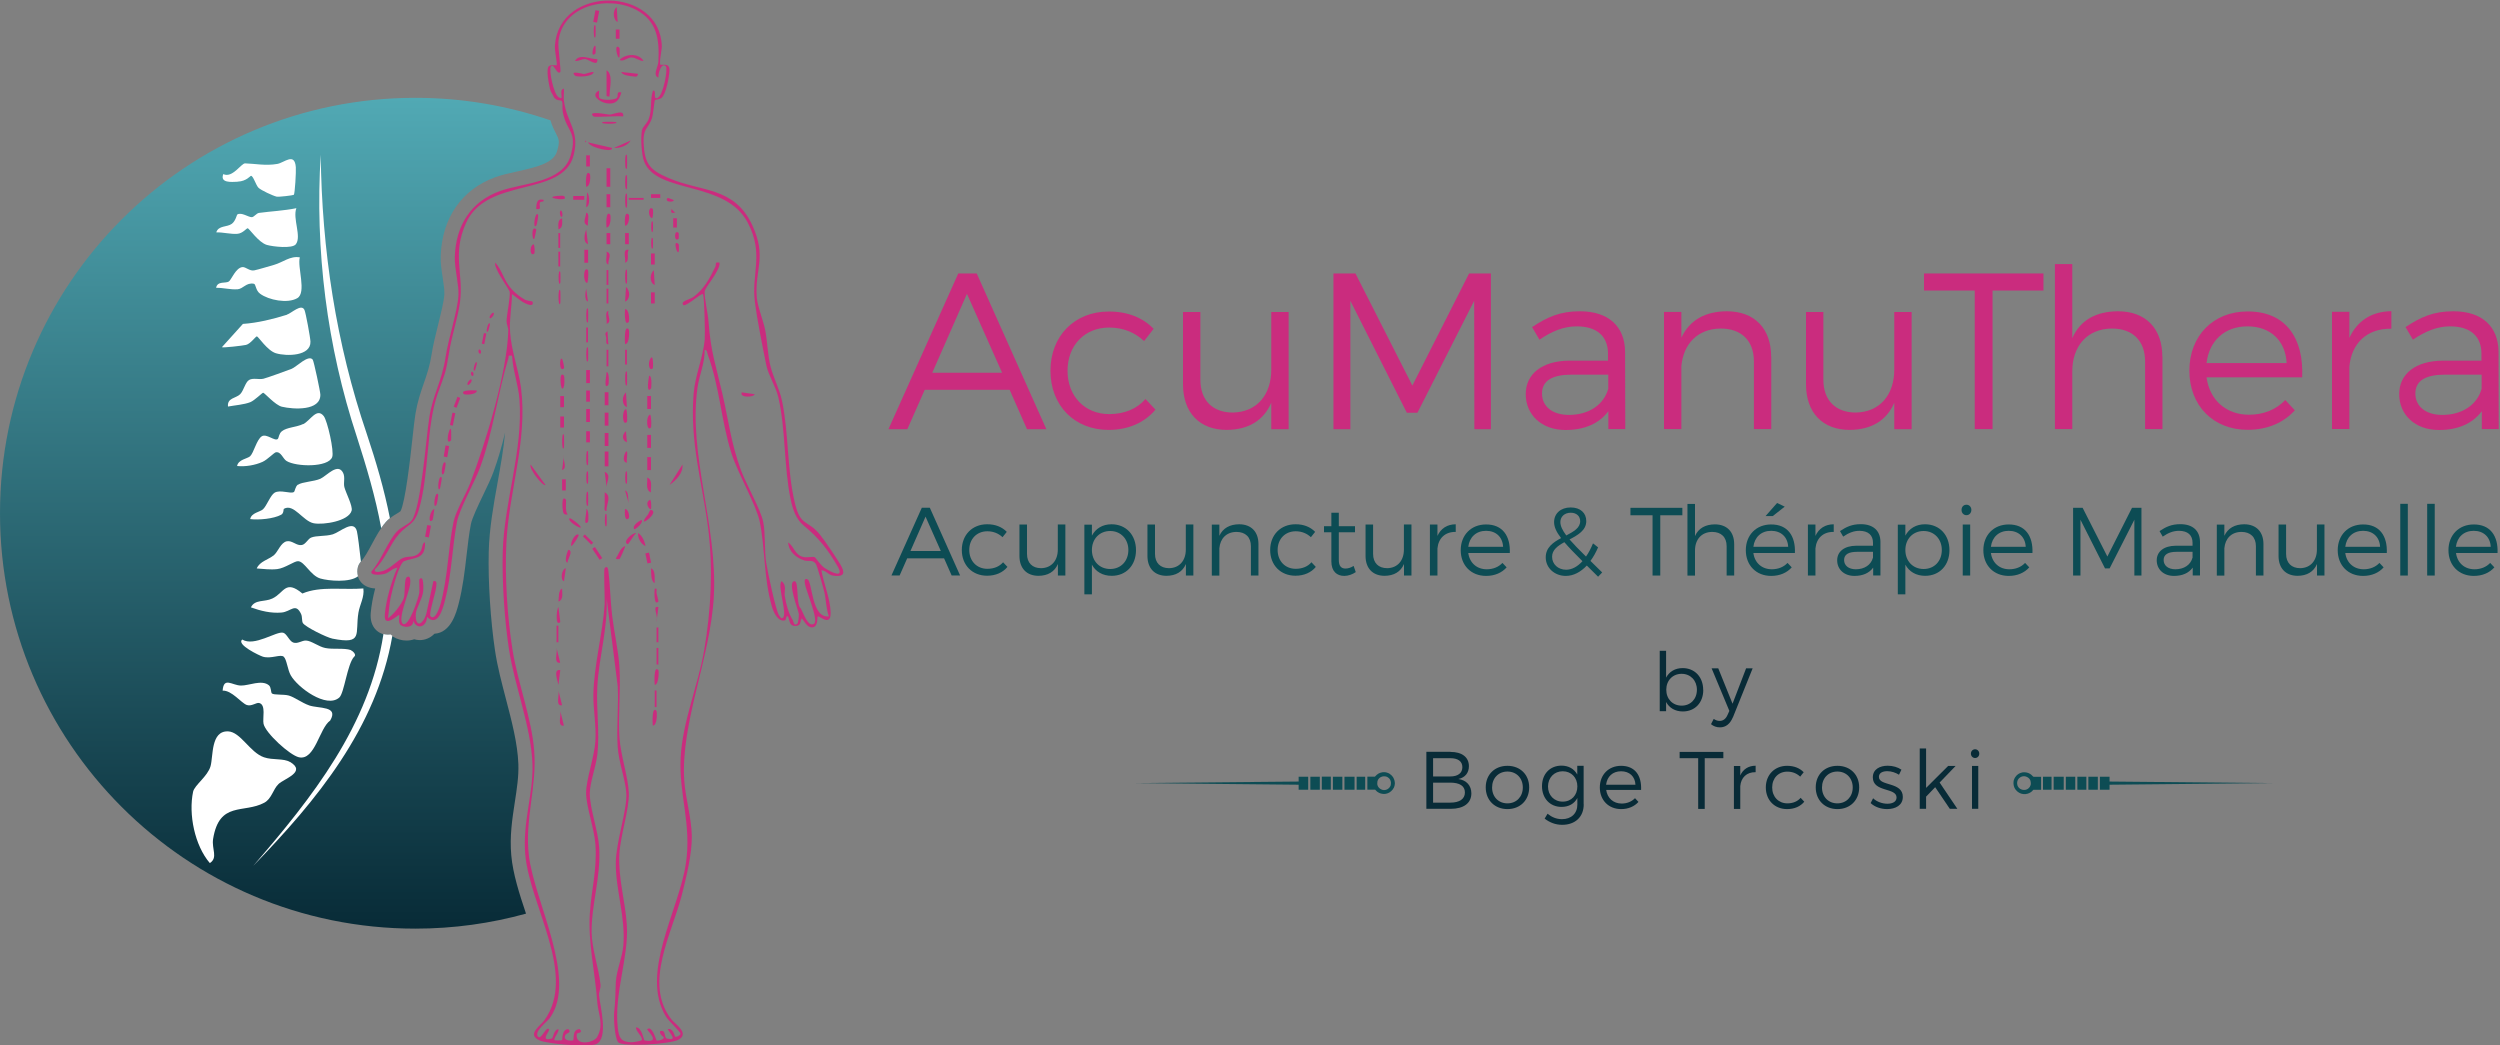 <?xml version="1.0" encoding="UTF-8"?>
<svg id="Layer_1" data-name="Layer 1" xmlns="http://www.w3.org/2000/svg" width="275" height="114.95" xmlns:xlink="http://www.w3.org/1999/xlink" viewBox="0 0 275 114.95">
  <rect x="0" y="0" width="275" height="114.95" fill="#808080" stroke="none"/>
  <defs>
    <linearGradient id="linear-gradient" x1="30.73" y1="102.15" x2="30.73" y2="10.75" gradientUnits="userSpaceOnUse">
      <stop offset="0" stop-color="#082b37"/>
      <stop offset="1" stop-color="#51a9b4"/>
    </linearGradient>
  </defs>
  <path d="M56.24,94.09c-.19-2.12.11-4.02.39-5.86.22-1.45.44-2.81.39-4.18-.08-2.24-.73-4.73-1.36-7.13-.46-1.77-.95-3.6-1.21-5.37-.49-3.27-.77-7.62-.69-10.82.06-2.58.52-5.14.97-7.62.34-1.9.67-3.73.83-5.53-.34,1.42-.74,2.86-1.27,4.31-.27.73-.69,1.63-1.15,2.57-.54,1.13-1.22,2.55-1.34,3.19-.21,1.09-.34,2.23-.48,3.44-.2,1.75-.41,3.55-.87,5.32-.25.97-.84,3.19-2.66,3.3,0,0-.01.01-.02.02-.43.44-1,.68-1.59.68-.21,0-.42-.03-.62-.09-.26.09-.55.14-.84.14-.53,0-1.05-.15-1.47-.42-.11-.07-.21-.16-.3-.24-.1.01-.19.02-.29.02-.53,0-1.01-.21-1.36-.59-.4-.44-.58-1.04-.52-1.79.07-.83.24-1.76.49-2.71-.73-.04-1.28-.31-1.63-.78-.33-.45-.43-1.02-.27-1.57.07-.22.18-.43.33-.6.42-.47.83-1.23,1.23-1.97.45-.84.92-1.71,1.53-2.39.4-.45.85-.72,1.22-.94.12-.07.29-.18.37-.24.54-.99,1.09-5.91,1.32-8.03.13-1.18.23-2.11.33-2.7.22-1.32.57-2.35.92-3.35.35-1,.67-1.95.86-3.2.14-.93.43-2.08.7-3.19.32-1.3.66-2.65.7-3.42.02-.46-.08-1.13-.18-1.78-.12-.8-.25-1.63-.22-2.43.14-4.17,2.33-7.33,6.01-8.65.75-.27,1.57-.45,2.44-.64,2.31-.51,3.98-.97,4.34-2.2.33-1.11.22-1.32-.1-1.94-.19-.36-.43-.83-.62-1.47-4.65-1.6-9.64-2.48-14.84-2.48C20.46,10.75,0,31.21,0,56.45s20.46,45.7,45.7,45.7c4.21,0,8.29-.58,12.16-1.65-.72-2.15-1.44-4.37-1.62-6.42Z" fill="url(#linear-gradient)"/>
  <g>
    <path d="M32.08,40.57c-.55.21-2.69.99-3.1,1.09-.5.12-1.12-.12-1.57.13-.42.23-.6,1.17-.99,1.57-.45.46-1.45.39-1.34,1.36.76-.14,1.76-.21,2.45-.48.48-.19,1.32-1.05,1.42-1.04.15.01,1.33,1.37,2.06,1.54,1.27.3,4.26.48,4.23-1.33,0-.31-.72-3.7-.84-3.85-.47-.6-1.8.81-2.32,1.01Z" fill="#fff"/>
    <path d="M33.35,46.64c-.7.35-1.82.36-2.35.8-.33.27-.33.73-.44.84-.31.31-1.24-.62-1.76-.29-.58.37-.88,1.81-1.29,2.2-.3.27-1.3.35-1.43,1.07.89.1,2-.09,2.81-.46.53-.24,1.26-1.02,1.46-1.05.57-.09.77.72,1.17.96,1.06.65,4.58.73,5.02-.43.24-.62-.53-4.01-.93-4.51-.77-.97-1.46.48-2.26.89Z" fill="#fff"/>
    <path d="M31.57,34.62c-1.56.49-3.24.9-4.85,1.01l-2.31,2.56c.1.09,2.32-.17,2.65-.25.51-.12,1.06-.95,1.2-.94.14,0,1.16,1.59,2.1,1.86,1.18.35,3.84.32,3.79-1.28-.01-.43-.52-3.2-.66-3.49-.34-.73-1.43.37-1.93.52Z" fill="#fff"/>
    <path d="M32.78,53.3c-.31.21-.33.74-.45.82-.37.24-1.5-.3-2.13.08-.45.27-.86,1.44-1.27,1.82-.32.3-1.28.38-1.41,1.08.94.12,2.59-.03,3.41-.48.31-.17.23-.61.3-.65,1.08-.63,2.09,1.36,3.28,1.59,1.06.2,3.85-.23,4.17-1.39.14-.5-.64-1.96-.8-2.59-.12-.5.11-1.07-.14-1.57-.58-1.15-1.81.34-2.49.65-.71.32-2,.34-2.47.66Z" fill="#fff"/>
    <path d="M36.59,58.78c-.81.24-1.8.11-2.38.36-.33.14-.59.73-1,.81-.58.12-1.07-.53-1.66-.41-.66.13-.97,1.14-1.4,1.51-.61.52-1.57.68-1.91,1.48.75.05,1.5.16,2.26.07.85-.1,1.88-.89,2.29-.87.72.03,1.37,1.6,2.46,1.91.91.26,3.21.47,4.13-.25-.1-.33-.11-.68-.01-1.03.06-.22.18-.42.33-.59-.12-1.17-.36-3.02-.44-3.33-.34-1.35-1.85.09-2.66.34Z" fill="#fff"/>
    <path d="M26.15,19.98c.96-.04,1.38-.64,1.46-.64.25,0,.54,1.03.82,1.31.28.28,1.6.89,2,.98.26.05,1.81-.14,1.89-.2.12-.09.26-2.59.22-3.04-.13-1.66-1.26-.5-2.03-.36-1.29.23-2.46-.03-3.55-.06-.43-.01-1.39,1.66-2.4,1.18-.38,1,.89.87,1.59.84Z" fill="#fff"/>
    <path d="M34,77.59c-.78-.27-1.62-.91-2.23-1.08-.56-.16-1.62-.04-1.86-.23-.12-.1-.07-.67-.32-.89-.79-.67-2.21.04-3.09.02-.99-.02-1.89-1-2.01.56,1.01-.05,2.04,1.36,2.66,1.58.52.18,1.05-.3,1.36-.22.78.19.35,1.69.48,2.29.22,1.02,2.88,3.45,3.89,3.68,1.78.39,2.24-3.2,3.44-4.04.96-1.64-1.24-1.29-2.33-1.67Z" fill="#fff"/>
    <path d="M33.27,65.29c-1.91-1.59-1.99-.07-3.32.55-.84.4-1.92.07-2.35.97,1.07.39,2.21.67,3.37.57,1.03-.09,1.54-1.13,2.15.16.15.32.06.78.2,1,.29.44,2.61,1.58,3.25,1.71,3.43.68,2.47-.52,2.86-2.87.15-.89.67-1.7.54-2.65-2.18.18-4.72-.29-6.69.55Z" fill="#fff"/>
    <path d="M38.6,71.51c-.76-.26-1.94-.05-2.82-.23-.72-.14-1.53-.8-2.12-.82-.45-.02-.91.39-1.4.22-.44-.15-.7-.97-1.11-1.08-.74-.2-3.17,1.57-4.5.75-.7.54,1.91,1.78,2.28,1.89.9.26,1.93-.31,2.28,0,.33.29.42,1.42.77,2.04.76,1.35,3.93,3.69,5.34,2.45.55-.48.87-3.65,1.63-4.49.33-.21-.18-.66-.36-.72Z" fill="#fff"/>
    <path d="M26.09,31.83c.7-.06.96-.77,1.83-.62.24.04.18.73.69,1.1.94.7,3.02,1.11,4.09.49,1.05-.61-.02-3.44.28-4.49-1.05-.19-1.85.54-2.82.82-.57.16-1.74.52-2.19.61-.51.11-.94-.4-1.31-.36-.73.08-1.21,1.39-1.48,1.58-.36.25-1.26-.09-1.41.7.75-.02,1.6.22,2.33.16Z" fill="#fff"/>
    <path d="M31.9,83.82c-.73-.43-1.88-.18-2.87-.52-1.55-.54-2.56-2.79-3.94-2.85-1.92-.07-1.62,2.72-1.93,3.83-.32,1.13-1.76,2.08-1.92,2.81-.52,2.48.17,5.9,1.84,7.85.93-.6.19-1.54.36-2.65.68-4.2,3.38-2.78,5.63-3.99.82-.44.96-1.48,1.57-2.06.6-.58,3.12-1.33,1.26-2.43Z" fill="#fff"/>
    <path d="M26.12,25.72c.59-.05,1-.62,1.12-.61.17,0,1.19,1.56,2.11,1.83.69.2,2.81.43,3.19-.07.66-.85-.37-2.83.06-3.97-1.37.28-2.78.34-4.11.52-.29.04-.55.47-.8.47-.37,0-1.14-.57-1.58-.3-.07.04-.19.72-.61,1.03-.53.39-1.47.16-1.71.94.75-.02,1.61.22,2.33.16Z" fill="#fff"/>
  </g>
  <g>
    <path d="M41.93,58.09c.16-.24.33-.47.52-.68.14-.16.29-.29.44-.41-.62-3.16-1.54-6.27-2.55-9.29-3.37-9.9-4.94-20.24-5.06-30.69-.65,10.47.68,21.06,3.97,31.02,1.06,3.3,2.06,6.64,2.68,10.04Z" fill="#fff"/>
    <path d="M42.95,69.79c-.1.01-.19.02-.29.02-.17,0-.33-.03-.48-.07-1.53,10.04-7.83,17.98-14.32,25.5,7-7.22,13.54-15.16,15.3-25.3-.07-.05-.14-.1-.2-.16Z" fill="#fff"/>
  </g>
  <path d="M72.64,7.1c.15.14,1.05-.3,1,.69-.03.66-.37,2.61-.9,3-.22.16-.62.15-.69.22-.07.08-.2,1.59-.34,2-.41,1.2-1,1.06-.91,2.75.11,2.29.7,2.94,2.71,3.81,3.67,1.59,7.25.91,9.25,5.22,1.61,3.48.27,4.83.48,7.86.07,1.04.74,2.62.95,3.75.24,1.3.25,2.63.57,3.91s.99,2.45,1.27,3.82c.75,3.59.53,7.57,1.41,11.22.62,2.58,1.38,1.81,2.71,3.4.44.52,2.2,3.09,2.46,3.65.41.86-.05,1.04-.92.93-.6-.08-.79-.58-1.34-.6.26,1.46.97,3.11,1.02,4.59.06,1.76-1.27.32-1.43.5-.05.06.09,1.26-.68,1.19-.5-.04-.76-.65-1.06-.99-.24.32-.02.77-.61.83-.88.08-.7-.77-.92-1.03-.19-.23-.17.38-.32.42-.81.2-1.28-.95-1.46-1.59-.87-3.01-.73-6.43-1.32-9.27-.38-1.84-2.46-5.39-3.15-7.64-1.09-3.52-1.27-7.19-2.55-10.69-.08-.21-.07-.6-.36-.56.04,1.44-.6,2.78-.79,4.2-1.01,7.31,2.19,15.05,1.81,22.79-.34,6.82-3.68,14.02-3.26,20.37.13,1.96.8,4.12.83,6.11s-.62,4.59-1.09,6.46c-1.08,4.26-4.25,9.74-1.16,13.7.44.56,2.03,1.54.8,2.24-.87.49-6.2.85-6.66.27-.37-.47-.5-2.64-.43-3.29.15-1.37.12-1.97.18-3.27s.72-2.77.83-4.07c.26-3.12-.88-6.2-.83-9.16.04-2.28,1.23-5.68,1.16-7.52-.06-1.41-.84-3.48-.95-5.12-.15-2.19.11-4.52,0-6.72l-1.22-9.67c.15,3.25-.84,6.44-1.02,9.67-.14,2.53.28,5.04,0,7.53-.15,1.33-.83,3.08-.83,4.28,0,1.65.91,4.05,1.03,5.91.21,3.24-.87,6.33-.83,9.37.02,1.78.79,3.91.98,5.76.04.41-.19.76-.16,1.16.09,1.11,1.1,4.77-.34,5.37-.86.36-5.37-.03-6.22-.42-1.44-.66.1-1.59.54-2.21,3.62-5.01-1.6-12.58-2.1-18.24-.31-3.57.9-6.66.79-9.95-.14-4.1-1.97-8.57-2.59-12.68-.48-3.15-.76-7.36-.68-10.55.14-5.63,2.27-11.27,1.84-16.89-.12-1.57-.73-3.21-.81-4.79-.54-.06-.32.01-.41.3-1.21,4-1.64,7.96-3.1,11.97-.6,1.64-2.28,4.59-2.55,6-.53,2.76-.58,5.82-1.32,8.66-.26.99-.81,2.96-1.98,1.79,0,1.07-1.09,1.52-1.53.41.12.75-.87.83-1.34.52-.35-.23-.11-1.03-.19-1.13-.07-.09-1.71,1.55-1.58-.04s.72-3.64,1.38-5.16c-.58.06-.92.6-1.53.71-.27.05-1.47.2-1.32-.3,1.07-1.19,1.77-3.25,2.77-4.36.47-.53,1.23-.75,1.63-1.22,1.06-1.26,1.63-9.36,1.98-11.46.4-2.47,1.38-3.9,1.78-6.57.29-1.96,1.33-5.12,1.41-6.75.07-1.22-.44-2.92-.4-4.25.11-3.43,1.75-6.08,4.98-7.24,2.51-.9,6.86-.89,7.75-3.86.78-2.63-.38-2.66-.82-4.67-.2-.9.15-1.44-.4-1.45-.28,0-.54-.16-.65-.43-.1-.24-.31-.49-.38-.77-.11-.47-.5-2.32-.1-2.57.25-.16.74-.04.83-.09.09-.06-.24-1.61-.2-2.14.44-6.72,11.57-6.55,11.76.05.01.42-.33,1.89-.14,2.07ZM72.42,8.53c-.66-.25-.03-1.15,0-1.73.13-2.44-.12-4.48-2.43-5.71-3.1-1.65-8.13-.52-8.56,3.47-.08.71.32,3.23.2,3.36-.35.4-.68-.99-1.02-.61-.28.31.28,2.99.81,3.36.79.55-.07-.81.61-.92.03.43-.05.89,0,1.32.3,2.43,1.75,3.27,1.08,5.97-1.16,4.71-9.54,2.34-11.85,7.5-1.56,3.48-.24,5.48-.66,8.71-.21,1.62-.92,3.71-1.2,5.52-.38,2.38-.47,2.34-1.23,4.47-1.33,3.72-.92,8.98-2.13,12.94-.48,1.58-1.22,1.5-2.14,2.55-.99,1.12-1.52,2.81-2.65,3.87-.22.53.79.24.98.17.71-.25,1.52-1.15,2.08-1.39.66-.28,1.37.06,1.93-.72.26-.37.16-.93.51-1.01.09,1.93-1.21,1.64-2.3,2.08-.56.23-1.33,3.28-1.48,4.02s-.19,1.51-.29,2.25c.59-.35,1.55-1.61,1.74-2.23.15-.48.04-2.05.3-2.25.46-.37.43.45.4.71-.08.87-1.43,3.92-.81,4.38.65.49,1.75-2.93,1.81-3.38.05-.34-.04-1.45.02-1.51.5-.58.44,1.09.41,1.33-.1.85-.78,1.89-.81,2.45-.1,1.63.82,1.26,1.17-.06l.76-3.52c.48-.1.32.42.3.71-.04.56-.84,2.92-.61,3.16.52.53,1.02-1.04,1.12-1.42.79-2.93.83-6.17,1.41-8.98.24-1.16,1.37-3.05,1.84-4.27,1.66-4.31,4.1-12.31,4.18-16.8,0-.31-.19-.64-.19-1,.02-.7.44-2.72.34-3.26-.03-.13-1.13-1.76-1.35-2.29-.12-.3-.3-.54-.23-.89.81.92.93,1.99,1.83,2.96.39.42.87.79,1.36,1.08.31.18.85.21.88.24.09.08.14.46-.27.38-.77-.16-1.35-.77-1.97-1.19,0,1.43-.3,2.73-.2,4.17.13,2.05.93,4.11,1.2,6.14.75,5.82-1.33,11.33-1.61,17.08-.18,3.66.1,8.14.68,11.76.57,3.58,2.11,7.55,2.38,11.06.32,4.04-1.07,7.57-.58,11.58.61,5.06,5.37,13.53,2.31,17.83-.28.4-1.79,1.51-1.31,2.05.37.42.87-1.19,1.22-.81.15.17-1.1,1.41.29,1.03.16-.04.22-1,.73-1.03.14.31-.61,1.02-.4,1.22.03.03.77.02.8-.01.06-.05-.04-1.27.72-1.21.39.51-.33.3-.41.81-.08.55.89.46.92.41.12-.21-.12-1.2.71-1.23.46.45-.29.38-.31.53-.23,1.39,1.86.98,2.22.36.8-1.39.13-2.53.03-3.84-.24-3.27-1.03-6.58-.82-9.77.17-2.6.8-4.77.62-7.55-.12-1.75-1.02-4.21-1.03-5.69s.9-3.92,1.02-5.7c.11-1.76-.24-3.49-.22-5.09.05-3.24,1.02-6.73,1.24-9.98.04-.63-.13-3.82,0-3.97.28-.32.37.02.41.3.2,1.61.22,3.27.41,4.89.22,1.83.7,3.9.81,5.71.16,2.52-.16,5.21,0,7.74.13,1.96.97,4.35,1.03,6.11s-.93,4.63-1.04,6.71c-.14,2.67.65,5.18.82,7.75.24,3.57-1.43,7.59-.99,11.38.12,1.06.34,1.53,1.51,1.56.2,0,1.07-.16,1.11-.22.22-.31-.71-1.03-.61-1.42.64-.01.84,1.42.93,1.44,1.93.33.21-1.15.29-1.23.51-.49.98,1.15,1.02,1.22.06.1.82-.07.81-.31,0-.09-.54-.36-.4-.71.67-.2.39.74.74.82,1.16.27.45-.43.08-1.03.6-.19.77.78.82.81.16.11.6-.17.6-.3.01-.2-1.32-1.43-1.59-1.87-2.93-4.79,1.41-11.66,2.18-16.89.64-4.31-.78-7.55-.58-11.58s1.93-8,2.59-11.87c.75-4.37.99-8.97.44-13.36-.66-5.2-2.04-9.43-1.6-14.89.16-1.94,1.05-3.98,1.22-5.91.05-.58-.03-4.8-.2-4.99-.15-.17-1.68,1.27-2.14,1.22-.41-.47.65-.59,1.11-.93,1.14-.83,1.8-2.07,2.4-3.31.13-.28-.13-.56.46-.45.1.87-1.59,2.69-1.63,3.16-.06.69.35,2.43.41,3.26.26,3.48.8,4.79,1.54,8.03.69,3,.93,5.36,2.03,8.36.58,1.58,2.16,4.3,2.45,5.69.27,1.32.11,3.09.34,4.55.15.94,1.03,5.17,1.4,5.73.07.1.22.33.28.33.86.01-.53-3.53,0-4.07.62.46.26,1.13.36,1.66.17.95.37,1.78.87,2.62.09.15.13.71.5.4.11-.09.19-.83.17-1.06-.04-.41-1.32-3.61-.47-3.62.5,0,.14,2.55.68,2.99.23.37.8,2.15,1.46,1.69.55-.38-.89-3.65-1-4.39-.04-.24-.08-.68.29-.49.55.28.42,4.31,2.35,4.07-.32-.84-.3-1.78-.5-2.65-.1-.44-.81-2.96-.94-3.13-.36-.5-.79-.23-1.26-.37-.89-.27-1.74-.98-1.78-1.99.69.49.74,1.45,1.74,1.62.39.07.84-.07,1.17,0,.08.02.66.91,1.09,1.19.77.5,2.25,1.22,1.42-.2-1.08-1.86-2.08-3.12-3.7-4.45-.86-.7-1.21-1.78-1.44-2.84-.76-3.61-.55-7.77-1.36-11.26-.28-1.2-1.1-2.44-1.33-3.56-.39-1.93-1.01-5.02-1.25-6.89-.42-3.25,1.04-5.28-.79-8.78-2.45-4.69-9.99-3.1-11.4-6.73-.29-.75-.39-2.64-.24-3.42.08-.42.56-.73.76-1.28.38-1.04.11-2.07.46-3.1.46-.06-.08,1.05.5.81.63-.26,1.15-3.18.92-3.46-.45-.54-.89.75-.82,1.22ZM65.9,9.96c-1.02.51.08,1.26.77,1.39,1,.19,1.44-.27,1.68-1.18-.66-.17-.24.43-.53.63-.35.24-1.7.25-1.89-.05-.11-.17,0-.56-.03-.79ZM68.55,12.81c.14-.85-1.08-.2-1.53-.2-.11,0-2.56-.5-1.73.2.14.12,2.78-.09,3.26,0ZM66.72,10.57c.31.03.34.19.34-.19,0-.79.41-2.16-.34-2.66v2.85ZM64.68,15.66c.22.43,1.13.67,1.58.76.22.04,1.08.24,1.07-.15l-2.65-.61ZM58.37,51.1c-.21.5,1.4,2.47,1.63,2.24l-1.63-2.24ZM66.72,20.55h.41s0-2.04,0-2.04h-.41s0,2.04,0,2.04ZM68.15,6.6c.42.23.84-.28,1.32-.28s.84.41,1.32.38c-.53-.88-1.99-.81-2.65-.1ZM75.07,51.1l-1.42,2.24c.71-.49,1.52-1.31,1.42-2.24ZM63.26,6.7c.39.06.73-.22,1.11-.2.42.03,1.44.93,1.33,0-.77.05-1.94-.67-2.45.2ZM66.52,51.3h.41s0-1.63,0-1.63h-.41s0,1.63,0,1.63ZM64.18,8.13c-.1,0-1.58-.42-.92.2.16.15,1.96.16,2.04-.4-.4-.04-.73.19-1.12.21ZM71.81,79.82c.53-.03.47-1.55.4-1.63-.53-.62-.43,1.51-.4,1.63ZM68.76,37.86c.53-.03.47-1.55.4-1.63-.53-.62-.43,1.51-.4,1.63ZM61.91,56.2c.08.33.17.45.54.39-.34-.34-.12-1.53-.2-1.63-.53-.62-.37,1.06-.33,1.23ZM66.52,54.16c.01.44-.02.89,0,1.33.01.25-.15.76.2.71-.07-.67.63-1.64-.2-2.04ZM61.43,66.78c-.22.14-.37,2.28.2,1.63l-.2-1.63ZM64.48,46.42h.41s0-1.43,0-1.43h-.41s0,1.43,0,1.43ZM71.2,44.99h.41s0-1.43,0-1.43h-.41s0,1.43,0,1.43ZM71.2,51.71h.41s0-1.43,0-1.43h-.41s0,1.43,0,1.43ZM68.86,43.16c-.45.38-.51,1.38.1,1.63l-.1-1.63ZM71.2,52.53c.04.54-.23,1.38.4,1.63-.04-.54.23-1.38-.4-1.63ZM66.52,44.58h.41s0-1.43,0-1.43h-.41s0,1.43,0,1.43ZM66.72,22.79h.41s0-1.43,0-1.43h-.41s0,1.43,0,1.43ZM64.48,42.14h.41s0-1.43,0-1.43h-.41s0,1.43,0,1.43ZM71.92,29.72c-.45.38-.51,1.38.1,1.63l-.1-1.63ZM72.02,75.34c.46-.02.47-1.55.4-1.63-.53-.62-.43,1.51-.4,1.63ZM64.28,28.9h.41s0-1.43,0-1.43h-.41s0,1.43,0,1.43ZM61.43,75.34l.2-1.63c-.83-.15-.27,1.21-.2,1.63ZM68.86,31.55l-.1,1.63c.61-.25.55-1.25.1-1.63ZM71.2,49.27h.41s0-1.43,0-1.43h-.41s0,1.43,0,1.43ZM66.52,49.06h.41s0-1.43,0-1.43h-.41s0,1.43,0,1.43ZM66.52,46.82h.41s0-1.43,0-1.43h-.41s0,1.43,0,1.43ZM66.72,25.03c.52-.05.48-1.34.4-1.42-.51-.58-.44,1.28-.4,1.42ZM51.04,43.36c.08.07,1.37.11,1.42-.4-.14-.04-2.01-.11-1.42.4ZM71.29,56.58c-1.46,1.76.96.09.52-.39-.32-.35-.44.29-.52.39ZM67.84.79c-.47.32-.42,1.4.1,1.63l-.1-1.63ZM68.86,44.99c-.52.19-.37,1.98.1,1.42.05-.05.06-1.23-.1-1.42ZM67.54,16.27c.64.05,1.48-.23,1.83-.81l-1.83.81ZM68.76,33.99c-.04.14-.11,2.01.4,1.42.07-.08.11-1.37-.4-1.42ZM64.48,20.55c.52-.05.48-1.34.4-1.42-.51-.58-.44,1.28-.4,1.42ZM71.51,45.6c-.52.19-.37,1.98.1,1.42.05-.05.06-1.23-.1-1.42ZM64.58,31.14c.16-.19.15-1.37.1-1.42-.47-.55-.62,1.23-.1,1.42ZM64.48,44.18h.41s0-1.22,0-1.22h-.41s0,1.22,0,1.22ZM61.22,71.27c.14.39-.39,1.77.4,1.63l-.4-1.63ZM63.05,21.97h1.22s0-.41,0-.41h-1.22s0,.41,0,.41ZM61.43,75.95c.14.39-.39,1.77.4,1.63l-.4-1.63ZM61.83,53.95h.41s0-1.22,0-1.22h-.41s0,1.22,0,1.22ZM71.61,29.1h.41s0-1.22,0-1.22h-.41s0,1.22,0,1.22ZM64.48,18.31h.41s0-1.22,0-1.22h-.41s0,1.22,0,1.22ZM66.52,51.91l.2,1.63c.02-.56.55-1.32-.2-1.63ZM68.35,7.92c.08.37.97.45,1.27.48s.46.14.57-.28l-1.83-.2ZM61.63,44.79h.41s0-1.22,0-1.22h-.41s0,1.22,0,1.22ZM61.84,42.75c.34,0,.25-1.37.2-1.42-.55-.64-.41,1.28-.2,1.42ZM68.76,60.06c-.57.23-.67.89-1.01,1.33-.03.17.37.12.4.1.06-.04.61-1.21.61-1.42ZM70.19,58.64c-.04.58.29,1.18.81,1.43-.06-.48-.37-1.19-.81-1.43ZM64.48,25.23c-.16.47-.41,1.36.2,1.63l-.2-1.63ZM64.48,48.66h.41s0-1.22,0-1.22h-.41s0,1.22,0,1.22ZM61.63,47.03h.41s0-1.22,0-1.22h-.41s0,1.22,0,1.22ZM66.72,26.86h.41s0-1.22,0-1.22h-.41s0,1.22,0,1.22ZM68.76,26.86h.41s0-1.22,0-1.22h-.41s0,1.22,0,1.22ZM71.61,33.38h.41s0-1.22,0-1.22h-.41s0,1.22,0,1.22ZM71.71,39.29c-.52.3-.37,1.68.1,1.22.04-.04.06-1.07-.1-1.22ZM68.76,53.95l.4,1.42c-.11-.36.05-1.28-.4-1.42ZM61.63,78.19c.14.39-.39,1.77.4,1.63l-.4-1.63ZM71.61,62.51c.03.42-.05,1.41.4,1.63-.02-.45.13-1.42-.4-1.63ZM69.06,59.86c.07.02.68-1.06.92-1.22-.34-.11-1.61.99-.92,1.22ZM68.76,24.83c.44,0,.51-1.12.4-1.22-.49-.48-.45.84-.4,1.22ZM65.26,2.41l.41.08.24-1.29-.41-.08-.24,1.29ZM65.15,60.36l.81,1.22.29-.19-.81-1.22-.29.19ZM62.54,60.47c-.07-.02-.57,1.4-.1,1.42-.06-.32.68-1.24.1-1.42ZM62.24,62.51c-.45.06-.65,1.3-.2,1.42l.2-1.42ZM61.83,64.75c-.42.14-.35,1.07-.4,1.42.59-.21.39-.95.4-1.42ZM64.58,21.16l-.1,1.63c.46-.12.38-1.36.1-1.63ZM71.61,21.77h1.02s0-.41,0-.41h-1.02s0,.41,0,.41ZM58.98,22.99c.67.13.3-.33.4-.67.08-.27.49,0,.41-.34-.77-.19-.78.43-.81,1.02ZM64.48,23.4c-.02.52-.5,1.17.2,1.42-.1-.36.25-1.35-.2-1.42ZM61.83,24.01c-.52.16-.41.77-.4,1.22.52-.16.41-.77.4-1.22ZM74.05,25.03h.41s0-1.02,0-1.02h-.41s0,1.02,0,1.02ZM68.76,28.9c.56-.2.12-.98.4-1.42-.77-.16-.28,1.05-.4,1.42ZM68.86,47.43c-.45.34-.46,1.02.1,1.22l-.1-1.22ZM71.41,41.32c-.02.06-.4,2.11.2,1.42.05-.05.14-1.42-.2-1.42ZM62.65,57.01c-.28.29,1.1,1.13,1.22,1.02.15-.13-1.12-1.12-1.22-1.02ZM46.76,59.04l.41.08.24-1.29-.41-.08-.24,1.29ZM62.85,60.06c.2-.05.87-1.17.81-1.22-.33-.32-.98.88-.81,1.22ZM81.59,43.16c-.28.64,1.39.54,1.42.2l-1.42-.2ZM67.74,4.26h.41v-1.02h-.41v1.02ZM72.22,65.25c-.05-.22.15-.56-.2-.5-.04.15-.12,2,.4,1.42.03-.03-.15-.73-.2-.92ZM70.59,57.21c-.05-.05-1.17.58-.81,1.02.26-.07,1.01-.8.81-1.02ZM66.72,40.3h.2s0-1.83,0-1.83h-.2s0,1.83,0,1.83ZM49,50.9c-.33-.4-.61,1.7-.2,1.22.09-.11.28-1.13.2-1.22ZM48.18,54.36c-.33-.4-.61,1.7-.2,1.22.09-.11.28-1.13.2-1.22ZM71.71,24.01c.17-.11.14-.98.1-1.02-.43-.42-.63.71-.1,1.02ZM66.72,27.68c.1.34-.25,1.32.2,1.42-.07-.52.49-1.2-.2-1.42ZM72.22,68.41l.2-1.63c-.75-.21.05,1.04-.2,1.63ZM61.22,70.65h.2s0-1.83,0-1.83h-.2s0,1.83,0,1.83ZM49.5,46.76l.31.06.27-1.37-.31-.06-.27,1.37ZM72.22,73.1h.2s0-1.83,0-1.83h-.2s0,1.83,0,1.83ZM72.02,77.78h.2s0-1.83,0-1.83h-.2s0,1.83,0,1.83ZM70.99,60.88l.23,1.1.4-.09-.23-1.1-.4.09ZM49.61,47.23c-.19-.41-.71,1.92,0,1.22.04-.04.03-1.16,0-1.22ZM59.18,23.6c-.33-.4-.61,1.7-.2,1.22.09-.11.28-1.13.2-1.22ZM47.78,55.99c-.49.1-.79,1.77-.2,1.22.05-.04.18-1.01.2-1.22ZM68.76,55.99c-.07.38-.04,1.46.4,1.02.12-.12-.01-1.02-.4-1.02ZM66.72,40.92c.05.03-.4,2.11.2,1.42.05-.05.14-1.42-.2-1.42ZM48.81,50.22l.39.07.2-1.22-.39-.07-.2,1.22ZM58.68,26.86c-.53.3-.33,1.44.1,1.02.04-.04.07-.91-.1-1.02ZM62.03,50.08l-.2,1.63c.66-.24.02-1.11.2-1.63ZM48.59,52.53c-.37-.45-.54,1.75-.2,1.22.04-.06.24-1.17.2-1.22ZM66.72,31.34h.2s0-1.63,0-1.63h-.2s0,1.63,0,1.63ZM61.42,29.31h.2s0-1.63,0-1.63h-.2s0,1.63,0,1.63ZM68.76,40.1h.2s0-1.63,0-1.63h-.2s0,1.63,0,1.63ZM64.48,37.66h.2s0-1.63,0-1.63h-.2s0,1.63,0,1.63ZM61.83,39.49c-.29-.34-.36,1.56.21,1.02.06-.06-.13-.93-.21-1.02ZM66.92,34.2c-.45.1-.1,1.08-.2,1.42.64-.21.06-.95.2-1.42ZM71.51,54.97c-.67.32-.04,1.19.1,1.02.03-.04.07-.91-.1-1.02ZM66.72,33.38h.2s0-1.63,0-1.63h-.2s0,1.63,0,1.63ZM64.12,59l.92.91.21-.21-.92-.91-.21.21ZM64.48,31.75c-.08.32-.24,1.29.2,1.42l-.2-1.42ZM72.22,70.65h.2s0-1.63,0-1.63h-.2s0,1.63,0,1.63ZM68.96,49.68c-.12-.26-.71,1.14,0,1.22-.06-.32.1-1.01,0-1.22ZM66.82,36.44c-.39.25-.16.42-.13.73.02.25-.1.75.23.7l-.1-1.42ZM60.82,21.77c.24.12,1.75.34,1.22-.2-.1-.1-1.6,0-1.22.2ZM61.42,27.27h.2s0-1.63,0-1.63h-.2s0,1.63,0,1.63ZM64.48,55.99c.12.25-.41,2.03.2,1.42.05-.05.13-1.42-.2-1.42ZM69.17,21.97h1.63s0-.2,0-.2h-1.63s0,.2,0,.2ZM58.78,26.25s.24-.98.21-1.02c-.61-.56-.45,1.4-.21,1.02ZM68.96,17.09c-.26-.56-.26,1.98,0,1.42.03-.07.03-1.36,0-1.42ZM68.14,6.29c.03-.07.04-.98,0-1.02-.68-.67-.18,1.4,0,1.02ZM64.68,38.27c-.26-.56-.26,1.98,0,1.42.03-.07.03-1.36,0-1.42ZM49.91,44.74l.31.12.41-1.09-.31-.12-.41,1.09ZM53,37.81l.27.05.23-1.17-.27-.05-.23,1.17ZM62.03,47.84c-.26-.56-.26,1.98,0,1.42.03-.07.03-1.36,0-1.42ZM64.68,49.68c-.26-.56-.26,1.98,0,1.42.03-.07.03-1.36,0-1.42ZM61.63,31.96c-.26-.56-.26,1.98,0,1.42.03-.07.03-1.36,0-1.42ZM68.96,29.72c-.26-.56-.26,1.98,0,1.42.03-.07.03-1.36,0-1.42ZM68.96,19.33c-.26-.56-.26,1.98,0,1.42.03-.07.03-1.36,0-1.42ZM64.68,54.16c-.26-.56-.26,1.98,0,1.42.03-.07.03-1.36,0-1.42ZM64.68,33.99c-.26-.56-.26,1.98,0,1.42.03-.07.03-1.36,0-1.42ZM68.96,40.92c-.26-.56-.26,1.98,0,1.42.03-.07.03-1.36,0-1.42ZM66.31,13.42c-.56.26,1.98.26,1.42,0-.07-.03-1.36-.03-1.42,0ZM68.96,21.36c-.26-.56-.26,1.98,0,1.42.03-.07.03-1.36,0-1.42ZM74.66,27.68c.03-.07.03-.78,0-.81-.69-.68-.19,1.23,0,.81ZM64.68,51.92c-.25-.55-.25,1.77,0,1.22.03-.07.03-1.15,0-1.22ZM66.72,56.6c-.25-.55-.25,1.77,0,1.22.03-.07.03-1.15,0-1.22ZM74.66,26.25s.02-.59,0-.61c-.54-.54-.54,1.15,0,.61ZM61.63,29.92c-.25-.55-.25,1.77,0,1.22.03-.07.03-1.15,0-1.22ZM68.96,51.92c-.25-.55-.25,1.77,0,1.22.03-.07.03-1.15,0-1.22ZM65.5,2.83c-.25-.55-.25,1.77,0,1.22.03-.07.03-1.15,0-1.22ZM65.5,5.07c-.16-.35-.65,1.45,0,.81.03-.03.03-.74,0-.81ZM71.81,26.25c-.24-.54-.24,1.55,0,1.02.03-.07.03-.95,0-1.02ZM71.81,24.42c-.24-.54-.24,1.55,0,1.02.03-.07.03-.95,0-1.02ZM73.44,21.77c-.47.57.95.45.61.21-.03-.02-.59-.23-.61-.21ZM54.29,34.4c-.08-.1-.57.4-.4.61.08.1.57-.4.4-.61ZM51.85,41.73c-.08-.1-.57.4-.4.61.08.1.57-.4.4-.61ZM61.63,23.2c-.14.31.1.83.2.61.14-.31-.1-.83-.2-.61ZM73.85,22.99c-.06.43-.02.46.41.41l-.41-.41ZM53.89,35.62c-.18-.39-.57,1.24-.2.81.03-.04.23-.75.2-.81ZM52.67,38.47c-.15.29.13.54.2.41.15-.29-.13-.54-.2-.41ZM52.46,39.9c-.18-.39-.57,1.24-.2.81.03-.04.23-.75.2-.81ZM51.85,40.92c-.15.29.13.54.2.41.15-.29-.13-.54-.2-.41ZM64.38,15.66c.13-.07.13-.14,0-.2v.2Z" fill="#ca2c7e"/>
  <g>
    <path d="M187.36,75.89c0,1.4-.91,2.37-2.25,2.37-.84,0-1.49-.39-1.84-1.04v1.01h-.7v-6.64h.7v2.95c.35-.66.99-1.05,1.82-1.05,1.33,0,2.26.98,2.26,2.4ZM186.66,75.87c0-1.01-.7-1.75-1.68-1.75s-1.69.73-1.69,1.75.7,1.75,1.69,1.75,1.68-.73,1.68-1.75Z" fill="#082b37"/>
    <path d="M190.61,78.91c-.3.73-.79,1.1-1.41,1.1-.39,0-.71-.12-.99-.35l.3-.58c.22.15.43.22.66.22.37,0,.67-.22.86-.66l.2-.44-1.95-4.68h.73l1.57,3.89,1.49-3.89h.72l-2.17,5.39Z" fill="#082b37"/>
    <path d="M159.56,82.71c1.26,0,2.02.58,2.02,1.57,0,.73-.42,1.26-1.16,1.41.9.13,1.43.73,1.43,1.58,0,1.07-.84,1.7-2.26,1.7h-2.69v-6.27h2.64ZM157.64,85.41h1.89c.84,0,1.33-.37,1.33-1.02s-.49-.99-1.33-.99h-1.89v2.01ZM157.64,88.29h1.89c1.02,0,1.61-.4,1.61-1.12s-.59-1.08-1.61-1.08h-1.89v2.2Z" fill="#082b37"/>
    <path d="M168.21,86.61c0,1.41-.99,2.39-2.39,2.39s-2.39-.98-2.39-2.39.99-2.37,2.39-2.37,2.39.97,2.39,2.37ZM164.13,86.62c0,1.04.71,1.75,1.69,1.75s1.69-.72,1.69-1.75-.71-1.75-1.69-1.75-1.69.72-1.69,1.75Z" fill="#082b37"/>
    <path d="M174.21,88.48c0,1.38-.94,2.25-2.37,2.25-.74,0-1.36-.25-1.93-.68l.32-.54c.47.38.96.59,1.58.6,1.03,0,1.7-.63,1.7-1.61v-.72c-.33.63-.94.98-1.74.98-1.27,0-2.15-.94-2.15-2.28s.87-2.25,2.13-2.26c.81,0,1.41.36,1.75.98v-.96h.7v4.23ZM173.51,86.51c0-.98-.67-1.67-1.61-1.67s-1.61.7-1.62,1.67c0,.97.67,1.67,1.62,1.67s1.61-.7,1.61-1.67Z" fill="#082b37"/>
    <path d="M180.53,86.89h-3.85c.13.92.8,1.5,1.71,1.5.58,0,1.09-.21,1.46-.59l.38.41c-.45.5-1.11.79-1.9.79-1.39,0-2.35-.98-2.35-2.38s.97-2.38,2.34-2.38c1.52,0,2.27,1.05,2.2,2.65ZM179.9,86.32c-.04-.9-.65-1.48-1.58-1.48s-1.54.58-1.65,1.48h3.22Z" fill="#082b37"/>
    <path d="M187.52,83.4v5.58h-.72v-5.58h-2.04v-.69h4.81v.69h-2.05Z" fill="#082b37"/>
    <path d="M191.43,85.3c.31-.69.9-1.07,1.69-1.07v.71c-.99-.02-1.61.6-1.69,1.53v2.51h-.7v-4.72h.7v1.05Z" fill="#082b37"/>
    <path d="M198.41,84.94l-.39.49c-.36-.34-.83-.55-1.41-.55-.98,0-1.67.71-1.67,1.74s.7,1.75,1.67,1.75c.62,0,1.13-.22,1.46-.61l.4.43c-.42.51-1.07.81-1.89.81-1.37,0-2.34-.98-2.34-2.38s.98-2.38,2.34-2.38c.76,0,1.39.25,1.82.7Z" fill="#082b37"/>
    <path d="M204.51,86.61c0,1.41-.99,2.39-2.39,2.39s-2.39-.98-2.39-2.39.99-2.37,2.39-2.37,2.39.97,2.39,2.37ZM200.42,86.62c0,1.04.71,1.75,1.69,1.75s1.69-.72,1.69-1.75-.71-1.75-1.69-1.75-1.69.72-1.69,1.75Z" fill="#082b37"/>
    <path d="M209.16,84.66l-.27.56c-.37-.23-.84-.39-1.28-.39-.53,0-.93.19-.93.63,0,1.05,2.63.51,2.63,2.2,0,.93-.82,1.34-1.73,1.34-.67,0-1.36-.23-1.81-.66l.27-.53c.4.38,1.01.6,1.57.6s1-.21,1.01-.67c.03-1.14-2.61-.56-2.61-2.23,0-.9.78-1.28,1.64-1.28.56,0,1.11.16,1.5.43Z" fill="#082b37"/>
    <path d="M211.87,87.62v1.35h-.7v-6.64h.7v4.34l2.43-2.42h.82l-1.76,1.83,1.95,2.89h-.83l-1.61-2.38-.99,1.03Z" fill="#082b37"/>
    <path d="M217.72,82.9c0,.28-.2.48-.46.48s-.46-.21-.46-.48.2-.48.46-.48.46.21.46.48ZM216.92,88.97v-4.72h.69v4.72h-.69Z" fill="#082b37"/>
  </g>
  <g>
    <polygon points="142.85 85.97 124.85 86.14 142.85 86.32 142.85 86.87 143.9 86.87 143.9 85.44 142.85 85.44 142.85 85.97" fill="#0d4c54"/>
    <rect x="144.14" y="85.44" width="1.04" height="1.43" fill="#0d4c54"/>
    <path d="M145.4,86.15v.71h.99v-1.43h-.99v.71Z" fill="#0d4c54"/>
    <path d="M146.62,86.87h1.04v-1.43h-1.04v1.43Z" fill="#0d4c54"/>
    <rect x="147.89" y="85.44" width="1.11" height="1.43" fill="#0d4c54"/>
    <rect x="149.23" y="85.44" width=".94" height="1.43" fill="#0d4c54"/>
    <path d="M153.41,85.98c0-.07-.02-.14-.04-.2-.06-.16-.11-.25-.13-.28-.04-.06-.08-.12-.13-.17-.02-.03-.1-.1-.23-.2-.11-.07-.24-.13-.38-.16-.05-.02-.14-.03-.27-.03-.08,0-.15,0-.22.02-.14.03-.27.07-.39.14-.11.06-.22.16-.34.29,0,.01-.02.03-.03.04h-.84v1.43h.86s.02.03.04.05c.12.13.2.2.23.21.11.08.24.14.37.17.32.09.62.05.91-.11.15-.09.28-.2.39-.35.02-.02.06-.1.13-.22.02-.05.04-.11.06-.18.04-.17.05-.33.02-.46ZM152.99,86.34c-.05.18-.16.33-.33.45-.19.11-.38.15-.57.1s-.36-.16-.48-.33c-.06-.09-.09-.19-.11-.29,0-.01,0-.02,0-.04,0-.06,0-.13.01-.19,0-.06.01-.11.03-.16,0-.02.01-.03.02-.05.03-.07.07-.14.12-.19,0,0,0-.01.01-.01.06-.07.14-.13.24-.17.19-.08.39-.09.58-.03.06.02.12.05.17.09l.08.06.07.07.06.08.03.05s.06.13.08.25c.01.1,0,.21-.02.31Z" fill="#0d4c54"/>
  </g>
  <g>
    <rect x="229.72" y="85.44" width="1.04" height="1.43" fill="#0d4c54"/>
    <path d="M228.51,86.87h.99v-1.43h-.99v1.43Z" fill="#0d4c54"/>
    <path d="M227.24,86.87h1.04v-1.43h-1.04v1.43Z" fill="#0d4c54"/>
    <rect x="225.9" y="85.44" width="1.11" height="1.43" fill="#0d4c54"/>
    <rect x="224.73" y="85.44" width=".94" height="1.43" fill="#0d4c54"/>
    <path d="M223.62,85.4c-.12-.14-.23-.23-.34-.29-.12-.07-.25-.12-.39-.14-.07-.01-.14-.02-.22-.02-.13,0-.22.01-.27.03-.14.03-.27.09-.38.16-.14.1-.21.17-.23.2-.05.05-.09.11-.13.17-.03.03-.07.12-.13.28-.02.07-.04.13-.04.2-.02.14-.01.29.03.46.02.07.04.14.06.18.06.13.11.2.13.22.1.14.23.26.39.35.29.16.6.2.92.11.13-.04.26-.09.37-.17.03-.01.11-.08.23-.21.01-.02.02-.03.04-.05h.86v-1.43h-.84s-.02-.03-.03-.04ZM221.91,86.34c-.03-.1-.03-.2-.02-.31.02-.12.05-.2.08-.25l.03-.05.06-.08.07-.07.08-.06c.05-.04.11-.07.17-.09.19-.07.38-.06.58.03.1.05.18.1.24.17,0,0,0,.01.01.01.05.06.09.12.12.19,0,.02.02.03.02.05.02.05.02.11.03.16,0,.06.02.13.01.19,0,.01,0,.02,0,.03-.02.1-.05.19-.11.29-.12.18-.28.29-.48.33-.2.04-.39,0-.57-.1-.17-.11-.28-.26-.33-.45Z" fill="#0d4c54"/>
    <polygon points="250.05 86.14 232.05 85.97 232.05 85.44 230.99 85.44 230.99 86.87 232.05 86.87 232.05 86.32 250.05 86.14" fill="#0d4c54"/>
  </g>
  <g>
    <path d="M101.72,42.88l-1.91,4.33h-2.08l7.68-17.13h2.03l7.66,17.13h-2.13l-1.91-4.33h-9.35ZM106.37,32.31l-3.82,8.69h7.68l-3.87-8.69Z" fill="#ca2c7e"/>
    <path d="M126.9,36.17l-1.05,1.35c-.98-.93-2.28-1.49-3.84-1.49-2.67,0-4.58,1.93-4.58,4.75s1.91,4.77,4.58,4.77c1.69,0,3.08-.59,3.99-1.66l1.1,1.17c-1.15,1.39-2.94,2.23-5.16,2.23-3.74,0-6.39-2.67-6.39-6.51s2.67-6.51,6.39-6.51c2.08-.02,3.79.68,4.97,1.91Z" fill="#ca2c7e"/>
    <path d="M141.75,47.21h-1.91v-2.91c-.86,2.01-2.57,2.96-4.89,2.99-3.01,0-4.82-1.91-4.82-5.02v-7.95h1.91v7.44c0,2.28,1.35,3.62,3.57,3.62,2.67-.05,4.23-1.98,4.23-4.72v-6.34h1.91v12.89Z" fill="#ca2c7e"/>
    <path d="M162.18,47.21l-.02-14.12-6.24,12.31h-1.17l-6.21-12.31v14.12h-1.86v-17.13h2.42l6.26,12.33,6.24-12.33h2.4v17.13h-1.81Z" fill="#ca2c7e"/>
    <path d="M176.93,45.22c-1.03,1.39-2.67,2.08-4.72,2.08-2.67,0-4.38-1.71-4.38-3.94s1.79-3.67,4.82-3.69h4.23v-.76c0-1.88-1.17-3.01-3.45-3.01-1.42,0-2.74.54-4.09,1.47l-.81-1.39c1.66-1.1,3.06-1.74,5.26-1.74,3.18,0,4.94,1.69,4.97,4.45l.02,8.51h-1.86v-1.98ZM176.91,42.75v-1.54h-4.01c-2.15,0-3.28.66-3.28,2.08s1.15,2.35,2.96,2.35c2.18,0,3.84-1.1,4.33-2.89Z" fill="#ca2c7e"/>
    <path d="M194.84,39.25v7.95h-1.91v-7.44c0-2.28-1.37-3.62-3.65-3.62-2.54.02-4.11,1.69-4.33,4.14v6.92h-1.91v-12.89h1.91v2.84c.91-1.96,2.64-2.89,4.99-2.91,3.08,0,4.89,1.91,4.89,5.02Z" fill="#ca2c7e"/>
    <path d="M210.28,47.21h-1.91v-2.91c-.86,2.01-2.57,2.96-4.89,2.99-3.01,0-4.82-1.91-4.82-5.02v-7.95h1.91v7.44c0,2.28,1.35,3.62,3.57,3.62,2.67-.05,4.23-1.98,4.23-4.72v-6.34h1.91v12.89Z" fill="#ca2c7e"/>
    <path d="M219.18,31.96v15.24h-1.96v-15.24h-5.58v-1.88h13.14v1.88h-5.6Z" fill="#ca2c7e"/>
    <path d="M237.87,39.25v7.95h-1.91v-7.44c0-2.28-1.37-3.62-3.65-3.62-2.74.02-4.36,1.96-4.36,4.72v6.34h-1.91v-18.15h1.91v8.15c.88-2.01,2.64-2.94,5.02-2.96,3.08,0,4.89,1.91,4.89,5.02Z" fill="#ca2c7e"/>
    <path d="M253.24,41.51h-10.52c.34,2.52,2.18,4.11,4.67,4.11,1.59,0,2.99-.56,3.99-1.62l1.05,1.13c-1.22,1.37-3.03,2.15-5.19,2.15-3.79,0-6.41-2.67-6.41-6.51s2.64-6.51,6.39-6.51c4.16-.02,6.21,2.86,6.02,7.24ZM251.53,39.94c-.12-2.47-1.79-4.04-4.31-4.04s-4.21,1.59-4.5,4.04h8.81Z" fill="#ca2c7e"/>
    <path d="M258.43,37.17c.86-1.88,2.45-2.91,4.62-2.94v1.93c-2.72-.05-4.4,1.64-4.62,4.18v6.85h-1.91v-12.89h1.91v2.86Z" fill="#ca2c7e"/>
    <path d="M273.01,45.22c-1.03,1.39-2.67,2.08-4.72,2.08-2.67,0-4.38-1.71-4.38-3.94s1.79-3.67,4.82-3.69h4.23v-.76c0-1.88-1.17-3.01-3.45-3.01-1.42,0-2.74.54-4.09,1.47l-.81-1.39c1.66-1.1,3.06-1.74,5.26-1.74,3.18,0,4.94,1.69,4.97,4.45l.02,8.51h-1.86v-1.98ZM272.98,42.75v-1.54h-4.01c-2.15,0-3.28.66-3.28,2.08s1.15,2.35,2.96,2.35c2.18,0,3.84-1.1,4.33-2.89Z" fill="#ca2c7e"/>
  </g>
  <g>
    <path d="M99.79,61.42l-.83,1.88h-.9l3.34-7.45h.88l3.33,7.45h-.93l-.83-1.88h-4.06ZM101.81,56.83l-1.66,3.78h3.34l-1.68-3.78Z" fill="#0d4c54"/>
    <path d="M110.74,58.51l-.46.58c-.43-.4-.99-.65-1.67-.65-1.16,0-1.99.84-1.99,2.06s.83,2.07,1.99,2.07c.73,0,1.34-.26,1.73-.72l.48.51c-.5.61-1.28.97-2.24.97-1.63,0-2.78-1.16-2.78-2.83s1.16-2.83,2.78-2.83c.9-.01,1.65.3,2.16.83Z" fill="#0d4c54"/>
    <path d="M117.2,63.31h-.83v-1.27c-.37.87-1.12,1.29-2.13,1.3-1.31,0-2.1-.83-2.1-2.18v-3.46h.83v3.23c0,.99.59,1.57,1.55,1.57,1.16-.02,1.84-.86,1.84-2.05v-2.76h.83v5.61Z" fill="#0d4c54"/>
    <path d="M124.96,60.52c0,1.66-1.09,2.82-2.67,2.82-1,0-1.77-.46-2.18-1.23v3.27h-.83v-7.67h.83v1.21c.42-.79,1.18-1.25,2.16-1.25,1.59,0,2.69,1.17,2.69,2.85ZM124.12,60.5c0-1.2-.83-2.09-2-2.09s-2.01.87-2.01,2.09.83,2.09,2.01,2.09,2-.87,2-2.09Z" fill="#0d4c54"/>
    <path d="M131.28,63.31h-.83v-1.27c-.37.87-1.12,1.29-2.13,1.3-1.31,0-2.1-.83-2.1-2.18v-3.46h.83v3.23c0,.99.59,1.57,1.55,1.57,1.16-.02,1.84-.86,1.84-2.05v-2.76h.83v5.61Z" fill="#0d4c54"/>
    <path d="M138.43,59.85v3.46h-.83v-3.23c0-.99-.6-1.57-1.59-1.57-1.11.01-1.79.73-1.88,1.8v3.01h-.83v-5.61h.83v1.23c.39-.85,1.15-1.26,2.17-1.27,1.34,0,2.13.83,2.13,2.18Z" fill="#0d4c54"/>
    <path d="M144.66,58.51l-.46.58c-.43-.4-.99-.65-1.67-.65-1.16,0-1.99.84-1.99,2.06s.83,2.07,1.99,2.07c.73,0,1.34-.26,1.73-.72l.48.51c-.5.61-1.28.97-2.24.97-1.63,0-2.78-1.16-2.78-2.83s1.16-2.83,2.78-2.83c.9-.01,1.65.3,2.16.83Z" fill="#0d4c54"/>
    <path d="M149.15,62.92c-.39.27-.82.42-1.27.43-.82,0-1.43-.49-1.43-1.6v-3.2h-.81v-.67h.81v-1.48h.82v1.48h1.78s0,.67,0,.67h-1.78v3.05c0,.68.27.94.74.94.29,0,.59-.1.89-.29l.23.67Z" fill="#0d4c54"/>
    <path d="M155.27,63.31h-.83v-1.27c-.37.87-1.12,1.29-2.13,1.3-1.31,0-2.1-.83-2.1-2.18v-3.46h.83v3.23c0,.99.59,1.57,1.55,1.57,1.16-.02,1.84-.86,1.84-2.05v-2.76h.83v5.61Z" fill="#0d4c54"/>
    <path d="M158.12,58.95c.37-.82,1.06-1.27,2.01-1.28v.84c-1.18-.02-1.91.71-2.01,1.82v2.98h-.83v-5.61h.83v1.25Z" fill="#0d4c54"/>
    <path d="M166.08,60.83h-4.57c.15,1.1.95,1.79,2.03,1.79.69,0,1.3-.24,1.73-.7l.46.49c-.53.6-1.32.94-2.26.94-1.65,0-2.79-1.16-2.79-2.83s1.15-2.83,2.78-2.83c1.81-.01,2.7,1.25,2.62,3.15ZM165.34,60.15c-.05-1.07-.78-1.76-1.87-1.76s-1.83.69-1.96,1.76h3.83Z" fill="#0d4c54"/>
    <path d="M174.55,62.21c-.68.72-1.47,1.14-2.31,1.14-1.23,0-2.21-.87-2.21-2.04,0-1.09.82-1.65,1.69-2.12-.51-.66-.77-1.21-.77-1.76,0-.94.73-1.61,1.82-1.61s1.72.62,1.72,1.5c0,1.01-.91,1.53-1.84,2.02.46.53,1.06,1.15,1.81,1.88.29-.4.54-.89.77-1.45l.56.44c-.24.56-.52,1.06-.84,1.49l1.29,1.27-.45.47-1.24-1.23ZM174.07,61.73c-.82-.82-1.49-1.5-1.99-2.09-.73.4-1.35.85-1.35,1.6,0,.84.68,1.43,1.54,1.43.64,0,1.26-.34,1.8-.94ZM172.29,58.9c.82-.43,1.53-.83,1.53-1.57,0-.55-.4-.93-1.04-.93-.69,0-1.14.45-1.14,1.02,0,.44.22.9.65,1.48Z" fill="#0d4c54"/>
    <path d="M182.63,56.68v6.63h-.85v-6.63h-2.43v-.82h5.71v.82h-2.44Z" fill="#0d4c54"/>
    <path d="M190.76,59.85v3.46h-.83v-3.23c0-.99-.6-1.57-1.59-1.57-1.19.01-1.89.85-1.89,2.05v2.76h-.83v-7.89h.83v3.54c.38-.87,1.15-1.28,2.18-1.29,1.34,0,2.13.83,2.13,2.18Z" fill="#0d4c54"/>
    <path d="M197.44,60.83h-4.57c.15,1.1.95,1.79,2.03,1.79.69,0,1.3-.24,1.73-.7l.46.49c-.53.6-1.32.94-2.26.94-1.65,0-2.79-1.16-2.79-2.83s1.15-2.83,2.78-2.83c1.81-.01,2.7,1.25,2.62,3.15ZM196.7,60.15c-.05-1.07-.78-1.76-1.87-1.76s-1.83.69-1.96,1.76h3.83ZM194.2,56.78l1.28-1.45.84.4-1.32,1.04h-.8Z" fill="#0d4c54"/>
    <path d="M199.7,58.95c.37-.82,1.06-1.27,2.01-1.28v.84c-1.18-.02-1.91.71-2.01,1.82v2.98h-.83v-5.61h.83v1.25Z" fill="#0d4c54"/>
    <path d="M206.04,62.45c-.45.61-1.16.9-2.05.9-1.16,0-1.9-.74-1.9-1.71s.78-1.6,2.1-1.61h1.84v-.33c0-.82-.51-1.31-1.5-1.31-.62,0-1.19.23-1.78.64l-.35-.61c.72-.48,1.33-.76,2.29-.76,1.38,0,2.15.73,2.16,1.94v3.7s-.8,0-.8,0v-.86ZM206.03,61.37v-.67h-1.75c-.94,0-1.43.29-1.43.9s.5,1.02,1.29,1.02c.95,0,1.67-.48,1.88-1.26Z" fill="#0d4c54"/>
    <path d="M214.44,60.52c0,1.66-1.09,2.82-2.67,2.82-1,0-1.77-.46-2.18-1.23v3.27h-.83v-7.67h.83v1.21c.42-.79,1.18-1.25,2.16-1.25,1.59,0,2.69,1.17,2.69,2.85ZM213.6,60.5c0-1.2-.83-2.09-2-2.09s-2.01.87-2.01,2.09.83,2.09,2.01,2.09,2-.87,2-2.09Z" fill="#0d4c54"/>
    <path d="M216.85,56.09c0,.33-.23.58-.54.58s-.54-.24-.54-.58.23-.57.54-.57.54.24.54.57ZM215.9,63.31v-5.61h.82v5.61h-.82Z" fill="#0d4c54"/>
    <path d="M223.57,60.83h-4.57c.15,1.1.95,1.79,2.03,1.79.69,0,1.3-.24,1.73-.7l.46.49c-.53.6-1.32.94-2.26.94-1.65,0-2.79-1.16-2.79-2.83s1.15-2.83,2.78-2.83c1.81-.01,2.7,1.25,2.62,3.15ZM222.83,60.15c-.05-1.07-.78-1.76-1.87-1.76s-1.83.69-1.96,1.76h3.83Z" fill="#0d4c54"/>
    <path d="M234.78,63.31v-6.14s-2.72,5.35-2.72,5.35h-.51l-2.7-5.35v6.14h-.81v-7.45h1.05l2.72,5.36,2.71-5.36h1.04v7.45h-.79Z" fill="#0d4c54"/>
    <path d="M241.19,62.45c-.45.61-1.16.9-2.05.9-1.16,0-1.9-.74-1.9-1.71s.78-1.6,2.1-1.61h1.84v-.33c0-.82-.51-1.31-1.5-1.31-.62,0-1.19.23-1.78.64l-.35-.61c.72-.48,1.33-.76,2.29-.76,1.38,0,2.15.73,2.16,1.94v3.7s-.8,0-.8,0v-.86ZM241.18,61.37v-.67h-1.75c-.94,0-1.43.29-1.43.9s.5,1.02,1.29,1.02c.95,0,1.67-.48,1.88-1.26Z" fill="#0d4c54"/>
    <path d="M248.98,59.85v3.46h-.83v-3.23c0-.99-.6-1.57-1.59-1.57-1.11.01-1.79.73-1.88,1.8v3.01h-.83v-5.61h.83v1.23c.39-.85,1.15-1.26,2.17-1.27,1.34,0,2.13.83,2.13,2.18Z" fill="#0d4c54"/>
    <path d="M255.7,63.31h-.83v-1.27c-.37.87-1.12,1.29-2.13,1.3-1.31,0-2.1-.83-2.1-2.18v-3.46h.83v3.23c0,.99.59,1.57,1.55,1.57,1.16-.02,1.84-.86,1.84-2.05v-2.76h.83v5.61Z" fill="#0d4c54"/>
    <path d="M262.55,60.83h-4.57c.15,1.1.95,1.79,2.03,1.79.69,0,1.3-.24,1.73-.7l.46.49c-.53.6-1.32.94-2.26.94-1.65,0-2.79-1.16-2.79-2.83s1.15-2.83,2.78-2.83c1.81-.01,2.7,1.25,2.62,3.15ZM261.81,60.15c-.05-1.07-.78-1.76-1.87-1.76s-1.83.69-1.96,1.76h3.83Z" fill="#0d4c54"/>
    <path d="M264.03,63.31v-7.89h.83v7.89h-.83Z" fill="#0d4c54"/>
    <path d="M266.99,63.31v-7.89h.83v7.89h-.83Z" fill="#0d4c54"/>
    <path d="M274.73,60.83h-4.57c.15,1.1.95,1.79,2.03,1.79.69,0,1.3-.24,1.73-.7l.46.49c-.53.6-1.32.94-2.26.94-1.65,0-2.79-1.16-2.79-2.83s1.15-2.83,2.78-2.83c1.81-.01,2.7,1.25,2.62,3.15ZM273.98,60.15c-.05-1.07-.78-1.76-1.87-1.76s-1.83.69-1.96,1.76h3.83Z" fill="#0d4c54"/>
  </g>
</svg>